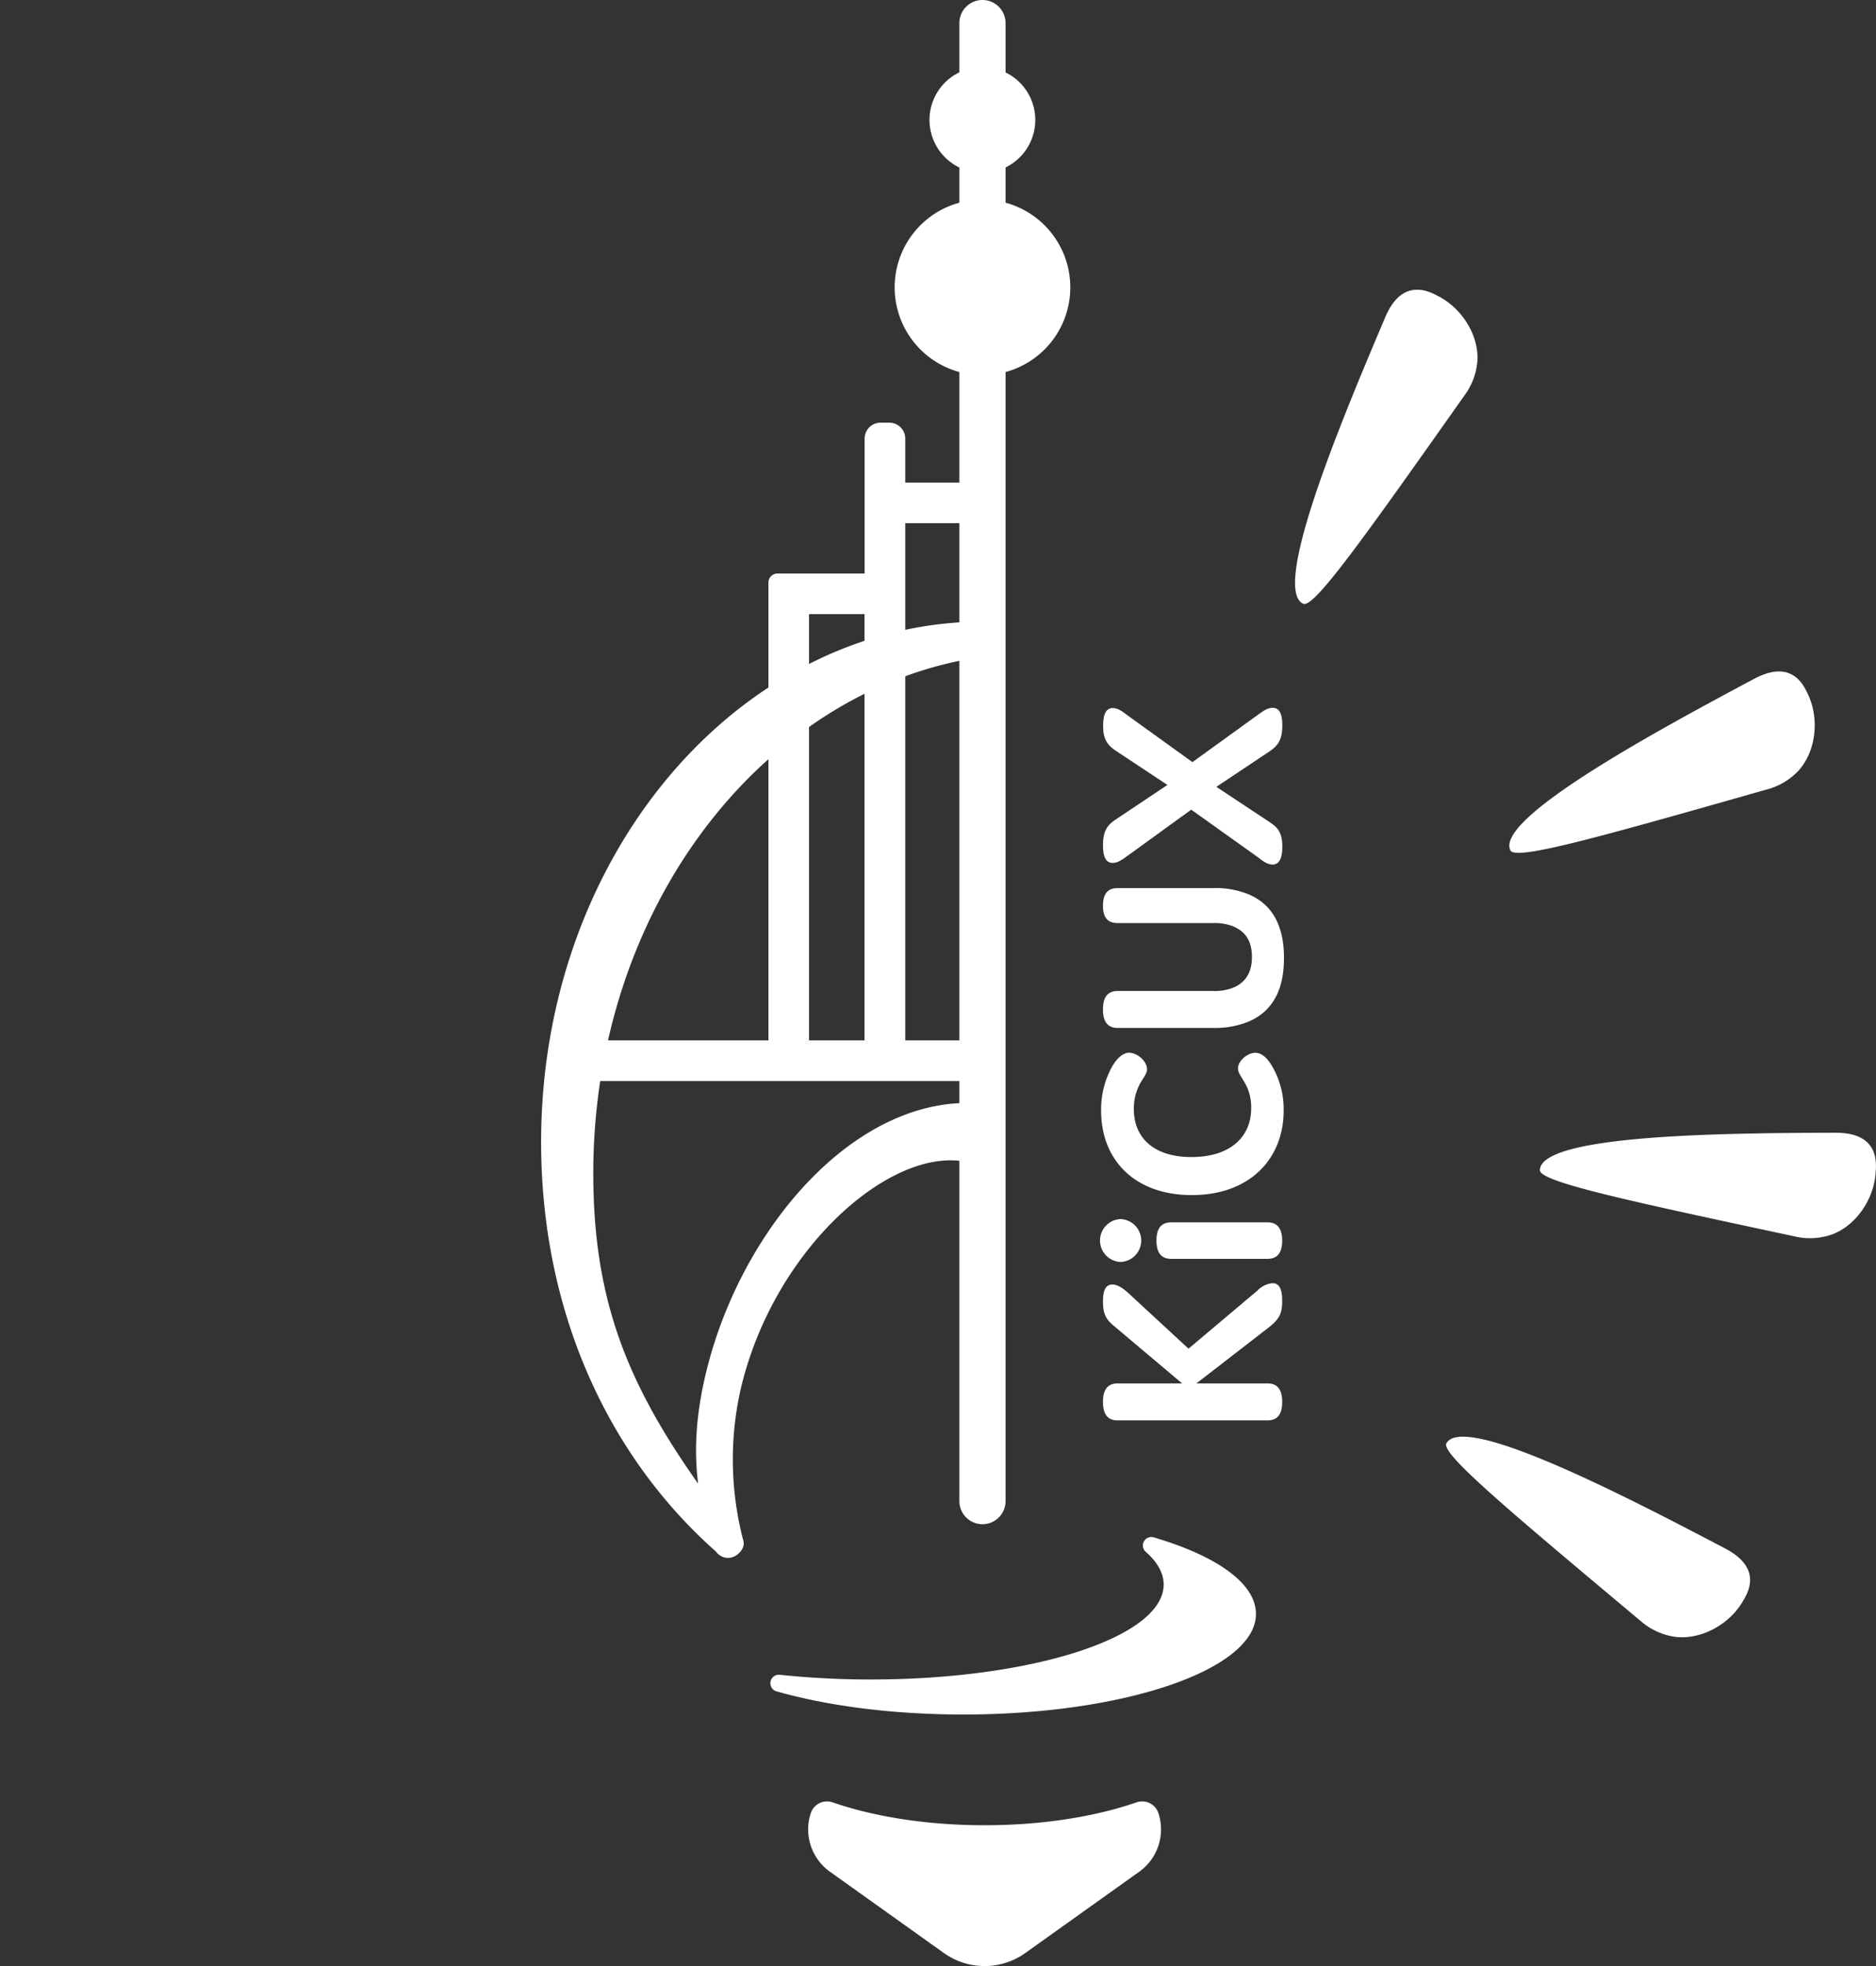 <svg xmlns="http://www.w3.org/2000/svg" viewBox="0 0 541.15 566.93"><rect x="0" y="0" width="541.15" height="566.93" fill="#333333" stroke="none"/><defs><style>.cls-1{fill:#fff;}</style></defs><g id="Ebene_1_Kopie_Kopie" data-name="Ebene 1 Kopie Kopie"><path class="cls-1" d="M360.15,257.88a25.34,25.34,0,0,0-10.18-1.8H322.39c-2.82,0-4.23,1.64-4.23,5.09s1.41,5,4.23,5H350a14.83,14.83,0,0,1,5.49.86c3.52,1.41,5.64,4,5.64,8.94,0,4.38-1.8,7.44-5.64,8.93a14.83,14.83,0,0,1-5.49.86H322.39c-2.82,0-4.23,1.72-4.23,5.32s1.41,5.33,4.23,5.33H350a25.54,25.54,0,0,0,10.11-1.8c7.13-3.05,10.26-9.32,10.26-18.33C370.41,267.83,367.59,261,360.15,257.88Z"/><path class="cls-1" d="M318.16,243.74c0,3.76,1.09,5.09,2.82,5.09,1.49,0,2.82-1,4.46-2.19l18.18-13.17,19,13.56c1.25.94,2.82,2.27,4.46,2.27s2.82-1.33,2.82-5.09c0-4.16-1.33-5.64-3.76-7.21l-15.27-10.11,15.27-10.18c2.51-1.65,3.76-3.45,3.76-7.52,0-3.84-1.09-5.09-2.82-5.09-1.48,0-2.82,1-4.46,2.19l-18.65,13.47-18.49-13.31c-1.64-1.26-3-2.28-4.46-2.28-1.73,0-2.82,1.34-2.82,5.17s1.25,5.57,3.76,7.21l14.8,9.8-14.8,9.87C319.41,237.86,318.16,239.66,318.16,243.74Z"/><path class="cls-1" d="M362.11,303.58c-2.2,0-5,2.27-5,4.54,0,1.18.86,2.2,1.8,3.84a13.9,13.9,0,0,1,2,7.68c0,7.84-5.64,14-17.23,14-11.44,0-16.61-6.11-16.61-13.71a14.87,14.87,0,0,1,2-7.83c.94-1.57,1.8-2.59,1.8-3.76,0-2.43-2.9-4.78-5.17-4.78-1.73,0-3.53,1.57-4.94,4.07a25.4,25.4,0,0,0-3.13,12.7c0,13.94,9.48,24.28,26.16,24.28s26.49-10.42,26.49-24.36a24.48,24.48,0,0,0-3.22-12.62C365.63,305.15,364,303.58,362.11,303.58Z"/><path class="cls-1" d="M365.63,352.47H337.82c-2.82,0-4.23,1.72-4.23,5.25S335,363,337.82,363h27.81c2.82,0,4.23-1.72,4.23-5.24S368.45,352.47,365.63,352.47Z"/><path class="cls-1" d="M369.86,375.11c0-3.76-1-5.09-2.82-5.09a7,7,0,0,0-4.3,2.11l-19.9,16.77-17.32-16c-1.09-1-2.9-2.5-4.62-2.5s-2.74,1.25-2.74,4.93c0,3.37.78,5.09,3.21,7.05L341,398.92H322.39c-2.82,0-4.23,1.73-4.23,5.33s1.41,5.33,4.23,5.33h43.24c2.82,0,4.23-1.72,4.23-5.33s-1.41-5.33-4.23-5.33H345.11l20.68-16C369.16,380.36,369.86,378.63,369.86,375.11Z"/><path class="cls-1" d="M323.25,363.9a6.19,6.19,0,0,0,0-12.37,6.19,6.19,0,0,0,0,12.37Z"/><path class="cls-1" d="M539.23,330.06c-2.74-3.32-7.67-3.44-10.23-3.43-29.11.11-84.55.33-84.8,10.78-.08,3.36,24.42,8.61,73.41,19.1a19.22,19.22,0,0,0,11-.6c7.06-2.74,11.92-10.33,12.41-17.58C541.21,336.26,541.44,332.74,539.23,330.06Z"/><path class="cls-1" d="M497.23,446.3c-25.79-13.51-74.9-39.23-80-30.11-1.65,2.93,17.56,19,56,51.21A19.26,19.26,0,0,0,483.24,472c7.52.88,15.37-3.56,19.19-9.75,1.09-1.76,2.94-4.76,2.24-8.16C503.8,449.9,499.5,447.49,497.23,446.3Z"/><path class="cls-1" d="M509.51,227.69A19.23,19.23,0,0,0,519,222c4.95-5.73,5.69-14.72,2.72-21.35-.85-1.89-2.29-5.11-5.5-6.44-4-1.65-8.39.55-10.65,1.76C479.89,209.7,431,235.88,435.7,245.23,437.21,248.23,461.31,241.39,509.51,227.69Z"/><path class="cls-1" d="M332.84,443.32a2.44,2.44,0,0,0-2.29,4.2c3.31,2.93,5.12,6.1,5.12,9.4,0,15.12-37.8,27.37-84.42,27.37a251.09,251.09,0,0,1-26.37-1.36,2.44,2.44,0,0,0-.94,4.76c14.63,4.18,33.42,6.7,53.93,6.7,46.63,0,84.42-13,84.42-29C362.29,456.54,350.87,448.64,332.84,443.32Z"/><path class="cls-1" d="M327.81,519.73c-11.87,4.11-27.14,6.59-43.8,6.59s-31.92-2.48-43.8-6.59a4.93,4.93,0,0,0-6.36,3.18,15,15,0,0,0,5.72,16.93l32.72,23.34a20.21,20.21,0,0,0,23.45,0l32.72-23.34a15,15,0,0,0,5.72-16.93A4.94,4.94,0,0,0,327.81,519.73Z"/><path class="cls-1" d="M213.65,400.61c9.17-39.26,41.25-68.25,63.09-65.89v98.13a6.67,6.67,0,0,0,6.66,6.67h0a6.68,6.68,0,0,0,6.67-6.67V107.28a25.3,25.3,0,0,0,0-48.83V48.28a15.23,15.23,0,0,0,0-27.39V6.66A6.67,6.67,0,0,0,283.4,0h0a6.66,6.66,0,0,0-6.66,6.66v14.2a15.23,15.23,0,0,0,0,27.44V58.45a25.3,25.3,0,0,0,0,48.83v31.88H261.13V126.48a4.59,4.59,0,0,0-4.59-4.6H254a4.59,4.59,0,0,0-4.59,4.6v38.9H224.27a2.61,2.61,0,0,0-2.61,2.61v30.26c-39.12,25.67-65.57,74.74-65.57,131.06,0,49,19.45,90.7,50.43,118.09h0a4.29,4.29,0,0,0,3.5,1.83h.05c2.4,0,5-2.58,4.37-4.9A91.92,91.92,0,0,1,213.65,400.61ZM276.74,300H261.13v-105a112.72,112.72,0,0,1,15.61-4.45Zm-43.37-77.44V209.64a121,121,0,0,1,16-9.58V300h-16Zm43.37-71.71v28.61a110.42,110.42,0,0,0-15.61,2.15V150.87ZM233.37,177.1h16v7.69a115.3,115.3,0,0,0-16,6.67Zm-11.71,41.82V300H175.39C182.75,267.25,199.32,238.87,221.66,218.92ZM203.45,396.7c-2.67,11.42-3.28,21.48-2.07,31.12-20.5-29-30.24-53.15-30.24-89.44a176.58,176.58,0,0,1,2-26.65H276.74v6.37C243.14,319.79,212.73,356.88,203.45,396.7Z"/><path class="cls-1" d="M426.19,103.74c.26-7.57-4.81-15-11.28-18.32-1.85-1-5-2.55-8.32-1.57-4.13,1.21-6.19,5.69-7.19,8.06-11.36,26.8-33,77.85-23.47,82.19,3.06,1.4,17.53-19.06,46.46-60A19.26,19.26,0,0,0,426.19,103.74Z"/></g></svg>